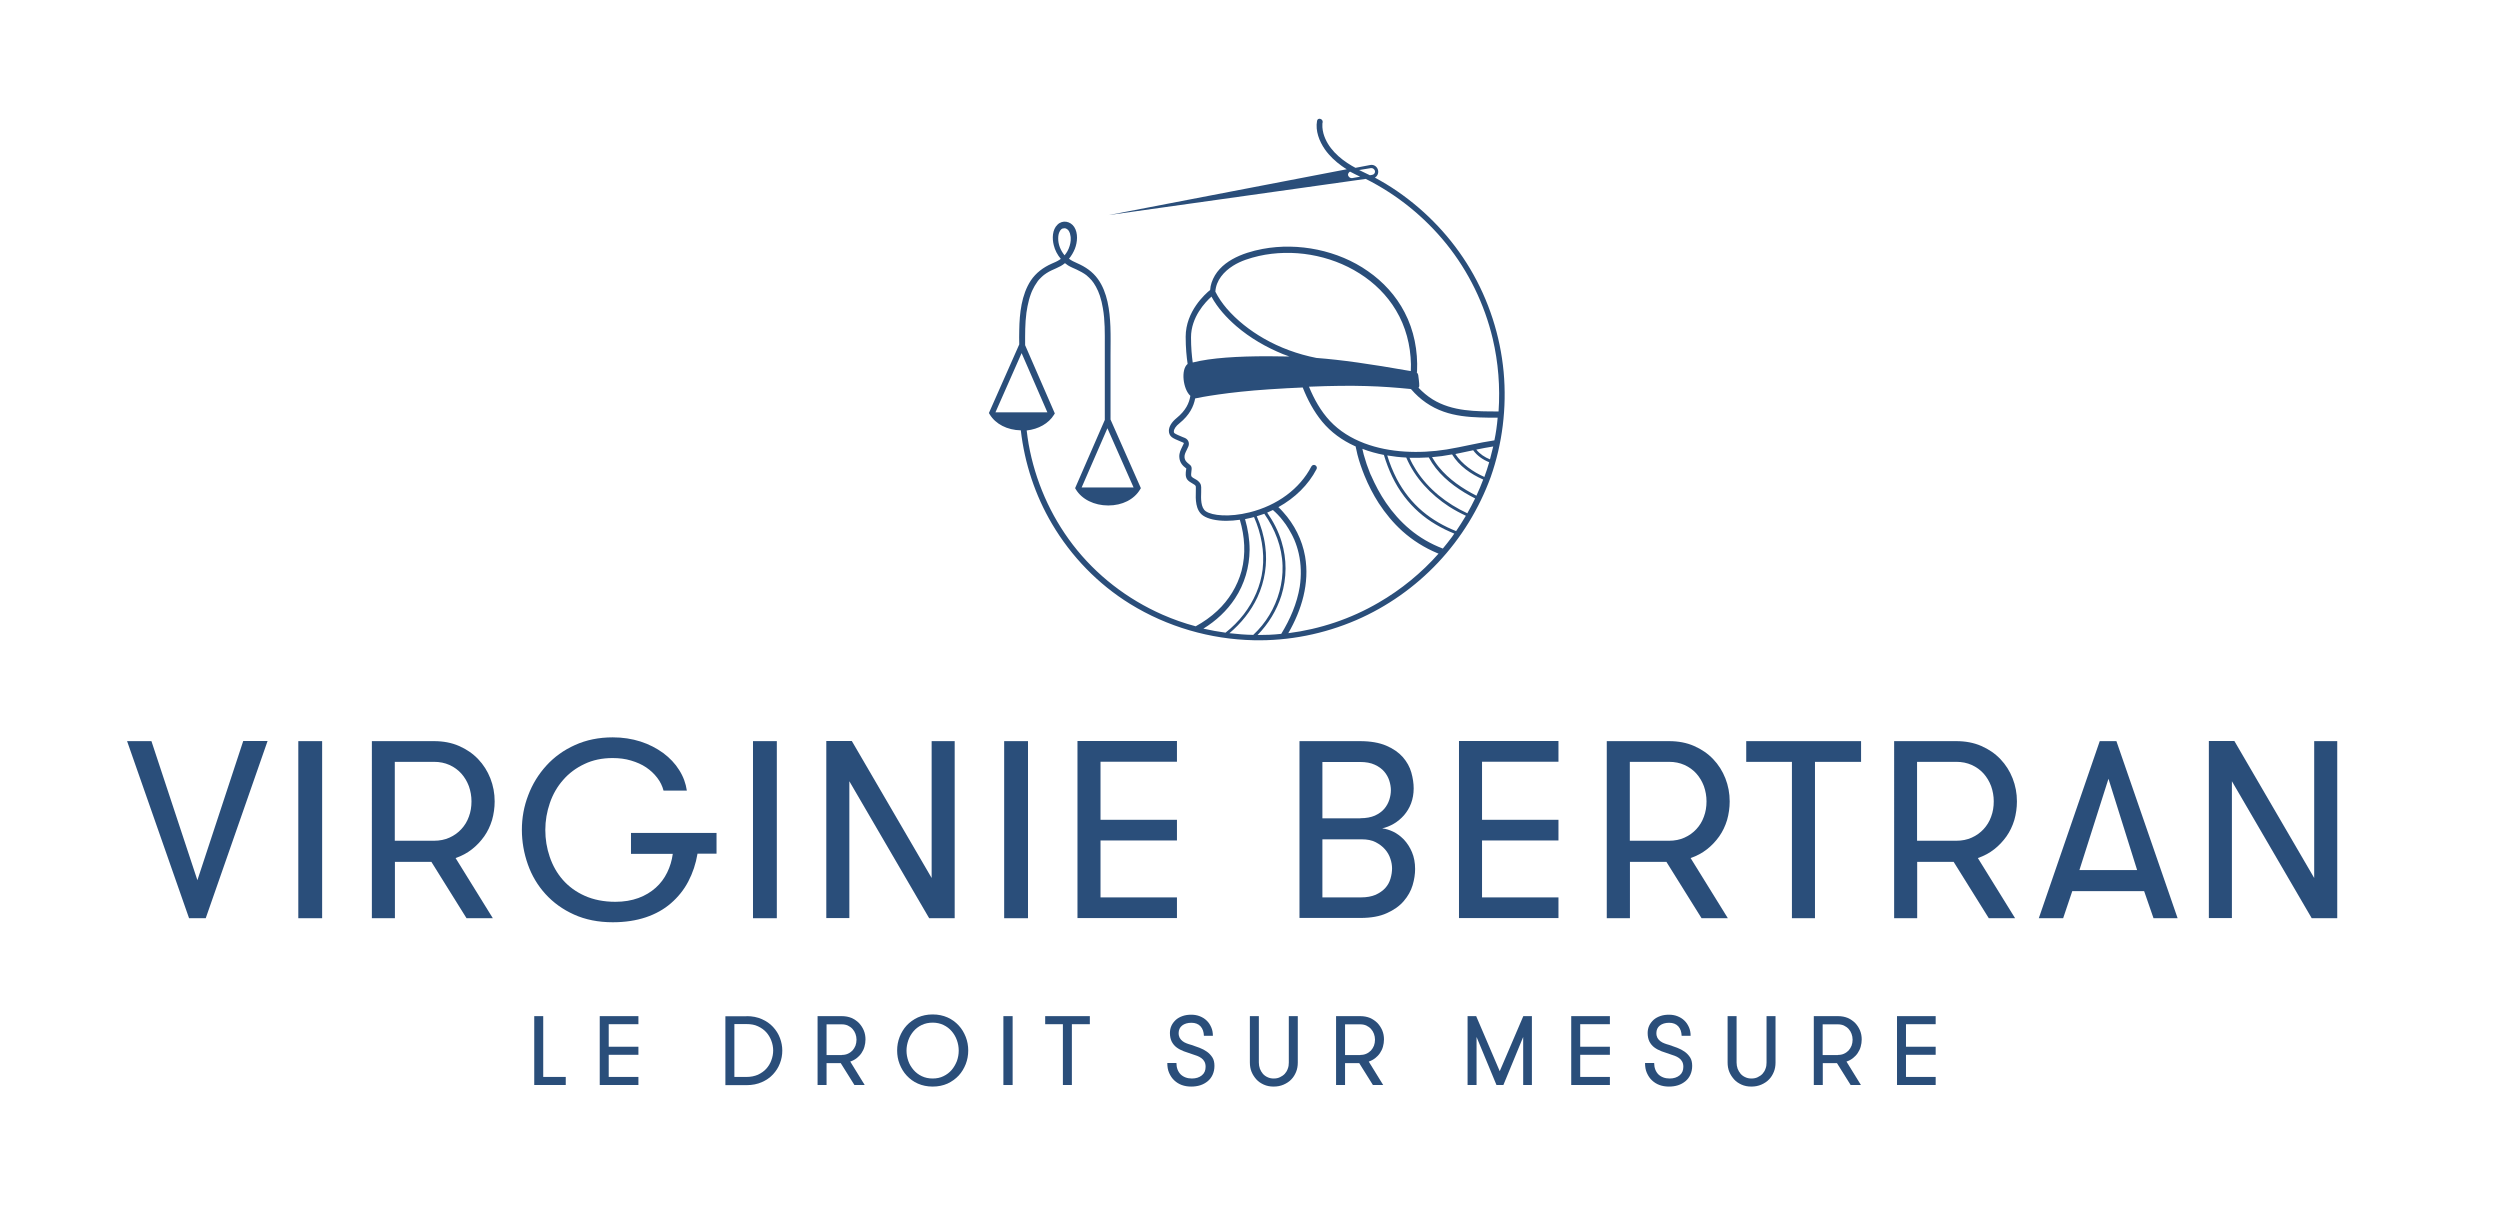 <svg version="1.1" width="195" height="95" id="Calque_1" xmlns="http://www.w3.org/2000/svg" xmlns:xlink="http://www.w3.org/1999/xlink" x="0px" y="0px" viewBox="0 0 1920 931.4" style="enable-background:new 0 0 1920 931.4;" xml:space="preserve">
<style type="text/css">
	.st0{fill:#2A4E7A;}
</style>
<g>
	<g>
		<path class="st0" d="M158,703.2h-12.8l-47.6-136h18.7L151.6,674l35.2-106.9h18.7L158,703.2z"></path>
		<path class="st0" d="M229.1,567.2h18.3v136h-18.3V567.2z"></path>
		<path class="st0" d="M285.5,567.2h47.8c7.1,0,13.5,1.2,19.2,3.7c5.7,2.5,10.6,5.8,14.7,10.1c4.1,4.3,7.2,9.2,9.4,14.8
			c2.2,5.6,3.3,11.5,3.3,17.7c0,4.9-0.7,9.7-2,14.3c-1.4,4.6-3.4,8.8-6,12.5c-2.7,3.8-5.8,7.1-9.5,10c-3.7,2.9-7.9,5.1-12.5,6.7
			l28.6,46.2h-20.2l-27-43.3h-28v43.3h-17.7V567.2z M333.3,643.7c4.4,0,8.4-0.8,11.9-2.4c3.6-1.6,6.6-3.8,9.1-6.5
			c2.5-2.7,4.5-5.9,5.8-9.6c1.4-3.7,2-7.6,2-11.8c0-4-0.7-7.9-2-11.6c-1.4-3.7-3.3-6.9-5.8-9.7c-2.5-2.8-5.6-5-9.1-6.6
			c-3.6-1.6-7.5-2.4-11.9-2.4h-30.1v60.6H333.3z"></path>
		<path class="st0" d="M484.8,637.7h65.5v15.9h-14.6c-1.3,7.8-3.7,14.9-7.1,21.4c-3.4,6.5-7.9,12-13.3,16.7
			c-5.4,4.7-11.9,8.3-19.3,10.8c-7.5,2.5-15.9,3.8-25.4,3.8c-11.1,0-21.1-2-29.7-5.9c-8.7-3.9-16-9.2-22-15.8
			c-6-6.6-10.5-14.2-13.5-22.7c-3-8.5-4.6-17.4-4.6-26.6c0-9.2,1.6-18.1,4.9-26.6c3.2-8.5,7.9-16.1,13.9-22.7
			c6-6.6,13.3-11.9,22-15.8c8.6-3.9,18.3-5.9,29-5.9c7.6,0,14.7,1.1,21.3,3.2c6.5,2.1,12.3,5.1,17.4,8.8c5.1,3.8,9.2,8.1,12.3,13.1
			c3.2,5,5.1,10.3,5.9,15.8h-17.9c-0.9-3.5-2.5-6.8-4.8-9.8c-2.3-3-5.1-5.7-8.5-8c-3.4-2.3-7.3-4-11.7-5.3c-4.3-1.3-9-1.9-14.1-1.9
			c-8,0-15.3,1.5-21.7,4.6c-6.4,3-11.9,7.1-16.3,12.2c-4.5,5.1-7.9,11-10.2,17.7c-2.3,6.7-3.5,13.6-3.5,20.7c0,7.1,1.1,14,3.4,20.7
			c2.3,6.7,5.6,12.6,10.1,17.7c4.5,5.1,10.1,9.2,16.8,12.2c6.7,3,14.6,4.6,23.5,4.6c6.6,0,12.5-1,17.7-2.9c5.2-1.9,9.6-4.6,13.3-7.9
			s6.6-7.2,8.8-11.7c2.2-4.5,3.6-9.2,4.3-14.3h-32.1V637.7z"></path>
		<path class="st0" d="M578.3,567.2h18.3v136h-18.3V567.2z"></path>
		<path class="st0" d="M715.5,672.3V567.2h17.7v136h-19.6L652.3,598v105.1h-17.7v-136h19.6L715.5,672.3z"></path>
		<path class="st0" d="M771.2,567.2h18.3v136h-18.3V567.2z"></path>
		<path class="st0" d="M845.2,583.1v44.5h58.7v15.9h-58.7v43.7h58.7v15.9h-76.4v-136h76.4v15.9H845.2z"></path>
		<path class="st0" d="M998,567.2h46.4c8.2,0,14.9,1.2,20.3,3.5c5.4,2.3,9.6,5.3,12.7,8.8c3.1,3.6,5.3,7.5,6.5,11.8
			c1.2,4.3,1.8,8.4,1.8,12.2c0,4.1-0.7,8-2,11.5s-3.2,6.5-5.4,9.1c-2.3,2.6-4.9,4.8-7.8,6.5c-2.9,1.7-5.9,2.9-9,3.6
			c2.6,0.3,5.4,1.1,8.4,2.5c3,1.4,5.7,3.5,8.3,6.1c2.5,2.7,4.6,5.9,6.2,9.7c1.6,3.8,2.4,8.1,2.4,12.9c0,3.9-0.6,8-1.9,12.4
			c-1.3,4.4-3.6,8.5-6.8,12.2c-3.2,3.8-7.6,6.9-13,9.3c-5.4,2.5-12.2,3.7-20.4,3.7H998V567.2z M1044.8,626.4c4.4,0,8.1-0.7,11.1-2
			c3-1.4,5.4-3.1,7.2-5.2c1.8-2.1,3.1-4.5,3.9-7c0.8-2.5,1.2-5,1.2-7.3c0-2.3-0.4-4.8-1.2-7.3c-0.8-2.5-2.1-4.9-3.9-7
			c-1.8-2.1-4.2-3.9-7.3-5.3c-3-1.4-6.8-2.1-11.4-2.1h-28.8v43.3H1044.8z M1015.6,642.5v44.7h29.7c4.4,0,8.1-0.7,11.2-2
			c3-1.4,5.5-3.1,7.4-5.2c1.9-2.1,3.2-4.5,4-7.2c0.8-2.7,1.2-5.3,1.2-7.9c0-2.3-0.4-4.8-1.3-7.4c-0.8-2.6-2.2-5-4.1-7.2
			c-1.9-2.2-4.3-4-7.2-5.5c-2.9-1.5-6.5-2.2-10.8-2.2H1015.6z"></path>
		<path class="st0" d="M1138.2,583.1v44.5h58.7v15.9h-58.7v43.7h58.7v15.9h-76.4v-136h76.4v15.9H1138.2z"></path>
		<path class="st0" d="M1234,567.2h47.8c7.1,0,13.5,1.2,19.2,3.7c5.7,2.5,10.6,5.8,14.7,10.1c4.1,4.3,7.2,9.2,9.4,14.8
			c2.2,5.6,3.3,11.5,3.3,17.7c0,4.9-0.7,9.7-2,14.3c-1.4,4.6-3.4,8.8-6,12.5c-2.7,3.8-5.8,7.1-9.5,10c-3.7,2.9-7.9,5.1-12.5,6.7
			l28.6,46.2h-20.2l-27-43.3h-28v43.3H1234V567.2z M1281.8,643.7c4.4,0,8.4-0.8,11.9-2.4c3.6-1.6,6.6-3.8,9.1-6.5
			c2.5-2.7,4.5-5.9,5.8-9.6c1.4-3.7,2-7.6,2-11.8c0-4-0.7-7.9-2-11.6c-1.4-3.7-3.3-6.9-5.8-9.7c-2.5-2.8-5.6-5-9.1-6.6
			c-3.6-1.6-7.5-2.4-11.9-2.4h-30.1v60.6H1281.8z"></path>
		<path class="st0" d="M1376.3,583.1h-35.2v-15.9h88.2v15.9h-35.4v120.1h-17.7V583.1z"></path>
		<path class="st0" d="M1454.6,567.2h47.8c7.1,0,13.5,1.2,19.2,3.7c5.7,2.5,10.6,5.8,14.7,10.1c4.1,4.3,7.2,9.2,9.4,14.8
			c2.2,5.6,3.3,11.5,3.3,17.7c0,4.9-0.7,9.7-2,14.3c-1.4,4.6-3.4,8.8-6,12.5c-2.7,3.8-5.8,7.1-9.5,10c-3.7,2.9-7.9,5.1-12.5,6.7
			l28.6,46.2h-20.2l-27-43.3h-28v43.3h-17.7V567.2z M1502.4,643.7c4.4,0,8.4-0.8,11.9-2.4c3.6-1.6,6.6-3.8,9.1-6.5
			c2.5-2.7,4.5-5.9,5.8-9.6c1.4-3.7,2-7.6,2-11.8c0-4-0.7-7.9-2-11.6c-1.4-3.7-3.3-6.9-5.8-9.7c-2.5-2.8-5.6-5-9.1-6.6
			c-3.6-1.6-7.5-2.4-11.9-2.4h-30.1v60.6H1502.4z"></path>
		<path class="st0" d="M1653.9,703.2l-7.2-20.8h-55.2l-7,20.8h-18.7l46.8-136h12.8l47,136H1653.9z M1619.3,596.1l-22.3,70.1h44.3
			L1619.3,596.1z"></path>
		<path class="st0" d="M1777.3,672.3V567.2h17.7v136h-19.6L1714.1,598v105.1h-17.7v-136h19.6L1777.3,672.3z"></path>
	</g>
</g>
<g>
	<path class="st0" d="M434.5,825.1v6.2h-24.2v-52.9h6.9v46.7H434.5z"></path>
	<path class="st0" d="M467.5,784.6v17.3h22.8v6.2h-22.8v17h22.8v6.2h-29.7v-52.9h29.7v6.2H467.5z"></path>
	<path class="st0" d="M573.4,778.4c4.4,0,8.3,0.8,11.7,2.3c3.4,1.5,6.3,3.5,8.6,6c2.3,2.5,4.1,5.3,5.3,8.5c1.2,3.2,1.8,6.4,1.8,9.7
		c0,3.3-0.6,6.6-1.8,9.7c-1.2,3.2-3,6-5.3,8.5c-2.3,2.5-5.2,4.5-8.6,6c-3.4,1.5-7.3,2.3-11.7,2.3h-16.3v-52.9H573.4z M564,784.6
		v40.5h9.4c3.2,0,6.1-0.6,8.7-1.7c2.5-1.2,4.7-2.7,6.4-4.6c1.7-1.9,3-4,3.9-6.5c0.9-2.4,1.4-4.9,1.4-7.5s-0.5-5.1-1.4-7.5
		c-0.9-2.4-2.2-4.6-3.9-6.5c-1.7-1.9-3.8-3.4-6.4-4.6c-2.5-1.2-5.4-1.7-8.7-1.7H564z"></path>
	<path class="st0" d="M627.9,778.4h18.6c2.8,0,5.3,0.5,7.5,1.4c2.2,1,4.1,2.3,5.7,3.9c1.6,1.7,2.8,3.6,3.7,5.7
		c0.9,2.2,1.3,4.5,1.3,6.9c0,1.9-0.3,3.8-0.8,5.6c-0.5,1.8-1.3,3.4-2.3,4.9c-1,1.5-2.3,2.8-3.7,3.9c-1.4,1.1-3.1,2-4.9,2.6l11.1,18
		h-7.9l-10.5-16.8h-10.9v16.8h-6.9V778.4z M646.5,808.2c1.7,0,3.3-0.3,4.6-0.9c1.4-0.6,2.6-1.5,3.6-2.5c1-1.1,1.7-2.3,2.3-3.7
		c0.5-1.4,0.8-3,0.8-4.6c0-1.6-0.3-3.1-0.8-4.5c-0.5-1.4-1.3-2.7-2.3-3.8c-1-1.1-2.2-1.9-3.6-2.6c-1.4-0.6-2.9-0.9-4.6-0.9h-11.7
		v23.6H646.5z"></path>
	<path class="st0" d="M716.3,832.5c-4.2,0-8-0.8-11.4-2.3c-3.4-1.5-6.2-3.6-8.6-6.2s-4.1-5.5-5.4-8.8c-1.3-3.3-1.9-6.8-1.9-10.4
		c0-3.6,0.6-7,1.9-10.4c1.3-3.3,3.1-6.3,5.4-8.8s5.2-4.6,8.6-6.2c3.4-1.5,7.2-2.3,11.4-2.3c4.2,0,8,0.8,11.4,2.3
		c3.4,1.5,6.2,3.6,8.6,6.2s4.1,5.5,5.4,8.8c1.3,3.3,1.9,6.8,1.9,10.4c0,3.6-0.6,7-1.9,10.4c-1.3,3.3-3.1,6.3-5.4,8.8
		s-5.2,4.6-8.6,6.2C724.3,831.7,720.5,832.5,716.3,832.5z M716.3,826.3c3.1,0,5.9-0.6,8.3-1.8c2.5-1.2,4.6-2.8,6.3-4.8
		c1.7-2,3-4.3,4-6.8c0.9-2.6,1.4-5.2,1.4-8c0-2.8-0.5-5.5-1.4-8c-0.9-2.6-2.3-4.9-4-6.9c-1.7-2-3.8-3.6-6.3-4.8
		c-2.5-1.2-5.3-1.8-8.3-1.8c-3.1,0-5.9,0.6-8.4,1.8c-2.5,1.2-4.6,2.8-6.3,4.8c-1.7,2-3.1,4.3-4,6.9c-0.9,2.6-1.4,5.3-1.4,8
		c0,2.8,0.5,5.4,1.4,8c0.9,2.6,2.3,4.8,4,6.8c1.7,2,3.8,3.6,6.3,4.8C710.4,825.7,713.2,826.3,716.3,826.3z"></path>
	<path class="st0" d="M770.6,778.4h7.1v52.9h-7.1V778.4z"></path>
	<path class="st0" d="M816.4,784.6h-13.7v-6.2H837v6.2h-13.8v46.7h-6.9V784.6z"></path>
	<path class="st0" d="M903.5,814.4c0,3.6,1.1,6.5,3.2,8.7c2.2,2.1,5.1,3.2,8.7,3.2c3.1,0,5.6-0.8,7.6-2.4c2-1.6,2.9-3.8,2.9-6.6
		c0-1.6-0.3-2.9-0.9-4s-1.4-2-2.4-2.7c-1-0.7-2.1-1.3-3.2-1.7c-1.2-0.4-2.4-0.8-3.5-1.2c-2.4-0.8-4.6-1.5-6.7-2.3s-4-1.8-5.6-3
		c-1.6-1.2-2.8-2.7-3.7-4.4c-0.9-1.8-1.4-4-1.4-6.6c0-2.1,0.4-4,1.2-5.7s2-3.2,3.4-4.5c1.5-1.3,3.2-2.2,5.2-2.9c2-0.7,4.2-1,6.6-1
		c2.4,0,4.6,0.4,6.6,1.2c2,0.8,3.8,1.9,5.2,3.3c1.5,1.4,2.6,3.1,3.5,5.1c0.9,2,1.3,4.2,1.3,6.6h-6.9c-0.1-3-0.9-5.4-2.6-7.3
		c-1.7-1.8-4-2.7-7-2.7c-2.9,0-5.3,0.7-7.1,2.1c-1.8,1.4-2.7,3.4-2.7,5.8c0,1.5,0.3,2.7,0.8,3.7c0.6,1,1.3,1.8,2.2,2.5
		c0.9,0.7,2,1.3,3.1,1.7s2.4,0.9,3.7,1.2c2,0.7,4.1,1.4,6.2,2.2c2.1,0.8,4,1.8,5.7,3c1.7,1.2,3.1,2.7,4.2,4.4
		c1.1,1.7,1.6,3.9,1.6,6.5s-0.5,4.8-1.4,6.8c-0.9,2-2.2,3.7-3.8,5s-3.5,2.4-5.7,3.1c-2.2,0.7-4.5,1-7,1c-2.6,0-5-0.4-7.2-1.2
		c-2.2-0.8-4.1-2-5.8-3.6c-1.6-1.5-2.9-3.4-3.9-5.7c-1-2.2-1.4-4.8-1.4-7.6H903.5z"></path>
	<path class="st0" d="M959.9,778.4h6.9v35.7c0,1.7,0.3,3.2,0.8,4.7c0.6,1.5,1.3,2.7,2.3,3.9c1,1.1,2.2,2,3.6,2.6c1.4,0.7,3,1,4.7,1
		c1.8,0,3.4-0.3,4.8-1c1.4-0.7,2.7-1.5,3.7-2.6c1-1.1,1.8-2.4,2.3-3.9c0.6-1.5,0.8-3,0.8-4.7v-35.7h6.9v35.7c0,2.5-0.4,4.9-1.3,7.1
		c-0.9,2.2-2.1,4.2-3.7,5.8c-1.6,1.7-3.6,3-5.9,4c-2.3,1-4.8,1.5-7.7,1.5c-2.8,0-5.3-0.5-7.5-1.5s-4.2-2.3-5.7-4s-2.8-3.6-3.7-5.8
		c-0.9-2.2-1.3-4.6-1.3-7.1V778.4z"></path>
	<path class="st0" d="M1026.1,778.4h18.6c2.8,0,5.3,0.5,7.5,1.4c2.2,1,4.1,2.3,5.7,3.9c1.6,1.7,2.8,3.6,3.7,5.7
		c0.9,2.2,1.3,4.5,1.3,6.9c0,1.9-0.3,3.8-0.8,5.6c-0.5,1.8-1.3,3.4-2.3,4.9c-1,1.5-2.3,2.8-3.7,3.9c-1.4,1.1-3.1,2-4.9,2.6l11.1,18
		h-7.9l-10.5-16.8H1033v16.8h-6.9V778.4z M1044.7,808.2c1.7,0,3.3-0.3,4.6-0.9c1.4-0.6,2.6-1.5,3.6-2.5c1-1.1,1.7-2.3,2.3-3.7
		c0.5-1.4,0.8-3,0.8-4.6c0-1.6-0.3-3.1-0.8-4.5c-0.5-1.4-1.3-2.7-2.3-3.8c-1-1.1-2.2-1.9-3.6-2.6c-1.4-0.6-2.9-0.9-4.6-0.9H1033
		v23.6H1044.7z"></path>
	<path class="st0" d="M1176.8,831.3h-7v-36.9l-15.2,36.9h-5.3l-15.3-36.9v36.9h-6.9v-52.9h6.6l18.1,42.3l18.1-42.3h6.6V831.3z"></path>
	<path class="st0" d="M1213.6,784.6v17.3h22.8v6.2h-22.8v17h22.8v6.2h-29.7v-52.9h29.7v6.2H1213.6z"></path>
	<path class="st0" d="M1270.4,814.4c0,3.6,1.1,6.5,3.2,8.7c2.2,2.1,5.1,3.2,8.7,3.2c3.1,0,5.6-0.8,7.6-2.4c2-1.6,2.9-3.8,2.9-6.6
		c0-1.6-0.3-2.9-0.9-4s-1.4-2-2.4-2.7c-1-0.7-2.1-1.3-3.2-1.7c-1.2-0.4-2.4-0.8-3.5-1.2c-2.4-0.8-4.6-1.5-6.7-2.3s-4-1.8-5.6-3
		c-1.6-1.2-2.8-2.7-3.7-4.4c-0.9-1.8-1.4-4-1.4-6.6c0-2.1,0.4-4,1.2-5.7s2-3.2,3.4-4.5c1.5-1.3,3.2-2.2,5.2-2.9c2-0.7,4.2-1,6.6-1
		c2.4,0,4.6,0.4,6.6,1.2c2,0.8,3.8,1.9,5.2,3.3c1.5,1.4,2.6,3.1,3.5,5.1c0.9,2,1.3,4.2,1.3,6.6h-6.9c-0.1-3-0.9-5.4-2.6-7.3
		c-1.7-1.8-4-2.7-7-2.7c-2.9,0-5.3,0.7-7.1,2.1c-1.8,1.4-2.7,3.4-2.7,5.8c0,1.5,0.3,2.7,0.8,3.7c0.6,1,1.3,1.8,2.2,2.5
		c0.9,0.7,2,1.3,3.1,1.7s2.4,0.9,3.7,1.2c2,0.7,4.1,1.4,6.2,2.2c2.1,0.8,4,1.8,5.7,3c1.7,1.2,3.1,2.7,4.2,4.4
		c1.1,1.7,1.6,3.9,1.6,6.5s-0.5,4.8-1.4,6.8c-0.9,2-2.2,3.7-3.8,5s-3.5,2.4-5.7,3.1c-2.2,0.7-4.5,1-7,1c-2.6,0-5-0.4-7.2-1.2
		c-2.2-0.8-4.1-2-5.8-3.6c-1.6-1.5-2.9-3.4-3.9-5.7c-1-2.2-1.4-4.8-1.4-7.6H1270.4z"></path>
	<path class="st0" d="M1326.8,778.4h6.9v35.7c0,1.7,0.3,3.2,0.8,4.7c0.6,1.5,1.3,2.7,2.3,3.9c1,1.1,2.2,2,3.6,2.6c1.4,0.7,3,1,4.7,1
		c1.8,0,3.4-0.3,4.8-1c1.4-0.7,2.7-1.5,3.7-2.6c1-1.1,1.8-2.4,2.3-3.9c0.6-1.5,0.8-3,0.8-4.7v-35.7h6.9v35.7c0,2.5-0.4,4.9-1.3,7.1
		c-0.9,2.2-2.1,4.2-3.7,5.8c-1.6,1.7-3.6,3-5.9,4c-2.3,1-4.8,1.5-7.7,1.5c-2.8,0-5.3-0.5-7.5-1.5s-4.2-2.3-5.7-4s-2.8-3.6-3.7-5.8
		c-0.9-2.2-1.3-4.6-1.3-7.1V778.4z"></path>
	<path class="st0" d="M1393,778.4h18.6c2.8,0,5.3,0.5,7.5,1.4c2.2,1,4.1,2.3,5.7,3.9c1.6,1.7,2.8,3.6,3.7,5.7
		c0.9,2.2,1.3,4.5,1.3,6.9c0,1.9-0.3,3.8-0.8,5.6c-0.5,1.8-1.3,3.4-2.3,4.9c-1,1.5-2.3,2.8-3.7,3.9c-1.4,1.1-3.1,2-4.9,2.6l11.1,18
		h-7.9l-10.5-16.8h-10.9v16.8h-6.9V778.4z M1411.5,808.2c1.7,0,3.3-0.3,4.6-0.9c1.4-0.6,2.6-1.5,3.6-2.5c1-1.1,1.7-2.3,2.3-3.7
		c0.5-1.4,0.8-3,0.8-4.6c0-1.6-0.3-3.1-0.8-4.5c-0.5-1.4-1.3-2.7-2.3-3.8c-1-1.1-2.2-1.9-3.6-2.6c-1.4-0.6-2.9-0.9-4.6-0.9h-11.7
		v23.6H1411.5z"></path>
	<path class="st0" d="M1463.8,784.6v17.3h22.8v6.2h-22.8v17h22.8v6.2h-29.7v-52.9h29.7v6.2H1463.8z"></path>
</g>
<path class="st0" d="M1154.8,283.7c-2.6-27.9-11.4-55.1-25.7-79.2c-14.1-23.7-33.4-44.1-56.1-59.7c-5.5-3.8-11.2-7.2-17.1-10.4
	c1.8-1,2.9-3.1,2.5-5.4c-0.5-2.9-3.2-4.8-5.9-4.3l-11.5,2.2c-0.9-0.5-1.8-1-2.7-1.5c-9.6-5.6-18.8-13.8-21.9-24.9
	c-0.4-1.6-0.7-3.1-0.8-4.8c0-0.7,0-1.4,0-2.2c0-0.9,0-0.8,0.2-1.5c0.5-2.8-3.8-4-4.3-1.2c-1.4,7.7,1.7,15.7,6,21.9
	c3.5,5,8,9.2,13,12.8c1.2,0.9,2.5,1.7,3.8,2.5l-182.9,35.2l197.5-27.8c23.9,12,45.1,29.1,61.9,49.9c17.1,21.2,29.3,46.3,35.6,72.8
	c4.3,18.2,5.8,37.2,4.5,55.9c-17.3,0-35.5,0.1-50.7-9.3c-4-2.5-7.5-5.5-10.8-8.9c0.3-0.3,0.5-0.7,0.6-1.3c0.1-2.1-0.7-7.6-0.7-7.6
	c0-1.1-0.5-2.1-1.2-2.9c0.1-0.2,0.2-0.5,0.2-0.8c0.7-15.7-2.3-31.5-9.6-45.4c-6.6-12.7-16.4-23.4-28.1-31.5
	c-11.5-8.1-24.9-13.6-38.7-16.5c-13.9-2.9-28.4-3.2-42.3-0.6c-15.3,2.9-33.7,9.7-39.1,25.9c-0.6,1.8-1,3.7-1.1,5.6
	c-3.8,3.1-18.8,16.4-18.8,35.9c0,8.7,0.7,15.4,1.5,20.9c-5.4,4.3-3.5,19.5,2.1,24.5c-0.9,5.6-3.5,11.3-10.6,17.1
	c-3.8,3.1-5.9,6.6-5.9,9.8c0,2,0.8,3.7,2.2,4.8c1.2,1,3.7,2.1,7.1,3.5c0.7,0.3,1.4,0.6,1.9,0.8c0.2,0.1,0.4,0.4,0.2,0.7
	c-0.4,0.9-0.8,1.7-1.2,2.5c-1.1,2.3-2.3,4.6-2.2,7.7c0.2,4.8,3.2,7.2,4.9,8.5c0.2,0.1,0.4,0.3,0.5,0.4c0,0.3-0.1,0.8-0.2,1.2
	c-0.3,2.2-0.7,5.2,1,7.4c1.1,1.3,2.5,2.1,3.7,2.8c1.2,0.7,2.3,1.3,2.7,2.1c0.2,0.5,0.1,2.6,0.1,4.1c-0.2,5.8-0.4,14.5,5.6,18.6
	c3.8,2.6,10.2,4,17.8,4c3.3,0,6.8-0.3,10.4-0.8c3.8,12.8,4.7,26.3,1.3,39.3c-3.2,11.7-9.7,22.3-18.6,30.6c-5,4.7-10.6,8.6-16.6,11.9
	c-8.7-2.3-17.2-5.3-25.4-8.9c-27.1-11.9-51-30.3-69-53.8c-17.3-22.6-28.9-49.2-33.9-77.2c-0.6-3.5-1.1-7-1.5-10.5
	c9.1-1,16.9-5.4,21-12.1l0.6-1l-22.8-52.4c0-8.3-0.1-16.7,1-24.9c0.5-3.4,1.1-6.7,2-10c0.4-1.4,0.8-2.8,1.3-4.1
	c0.5-1.4,0.8-2.2,1.4-3.4c1-2.1,2.1-4.1,3.5-6c0.1-0.2,0.3-0.4,0.4-0.6c0,0,0,0,0,0c0.1-0.1,0.1-0.2,0.2-0.3c0.3-0.4,0.7-0.8,1-1.2
	c0.6-0.7,1.3-1.3,1.9-1.9c0.3-0.3,0.6-0.6,1-0.9c0.2-0.1,0.3-0.3,0.5-0.4c0.1-0.1,0.2-0.1,0.2-0.2c0,0,0,0,0,0c0,0,0,0,0,0
	c0.6-0.5,1.3-0.9,2-1.4c1.3-0.8,2.6-1.6,4-2.2c2.3-1.1,4.7-2,7-3.3c1.1-0.6,2.2-1.4,3.2-2.2c0.7,0.6,1.5,1.2,2.3,1.7
	c2.1,1.3,4.4,2.2,6.6,3.2c1.3,0.6,2.7,1.3,3.9,2c0.7,0.4,1.3,0.8,2,1.2c0.3,0.2,0.7,0.5,1,0.7c0,0,0.2,0.1,0.3,0.2
	c0.1,0.1,0.4,0.3,0.4,0.3c1.4,1.2,2.8,2.5,4,3.9c0.1,0.2,0.3,0.4,0.4,0.5c0.1,0.1,0.1,0.1,0.1,0.1c0,0,0.1,0.1,0.1,0.2
	c0.3,0.4,0.6,0.9,1,1.3c0.6,0.9,1.2,1.9,1.7,2.8c1.3,2.4,2.1,4.3,3,6.9c1,3.1,1.8,6.3,2.3,9.5c1.7,9.5,1.5,19.1,1.5,28.6
	c0,10.5,0,21,0,31.5c0,7.2,0,14.4,0,21.6c0,1.4,0,2.8,0,4.2l-22.8,52.4l0.6,1c4.6,7.6,14.1,12.3,24.8,12.3c0,0,0.1,0,0.1,0
	c10.7,0,19.8-4.6,24.4-12.3l0.6-1l-23.3-52.7c0-5.8,0-11.7,0-17.5c0-10.6,0-21.2,0-31.8c0-7.3,0.2-14.7-0.1-22.1
	c-0.5-12.3-2.2-26.2-9.6-36.5c-4.1-5.7-9.6-9.4-16-12.2c-2.2-1-4.3-1.9-6.2-3.4c1.9-2.3,3.4-4.9,4.5-7.6c2-5.1,2.6-12-0.5-16.8
	c-2.9-4.4-8.9-5.6-12.8-1.8c-4.1,3.9-4.2,10.7-2.9,15.8c0.9,3.8,2.8,7.4,5.4,10.5c-0.3,0.2-0.5,0.4-0.8,0.6
	c-1.9,1.3-4.1,2.2-6.2,3.1c-6.5,2.9-12,7-16,12.9c-7.2,11-8.7,25.3-8.9,38.1c-0.1,3.7-0.1,7.4,0,11l-23.3,52.7l0.6,1
	c4.5,7.5,13.5,12.1,23.9,12.3c2.9,25.3,11,49.9,24,71.9c14.7,24.9,35.3,46.2,59.9,61.4c28.5,17.6,61.6,27.2,95,27.9
	c27,0.6,54-4.8,78.8-15.5c23.6-10.2,45.1-25.4,62.7-44.1c17.8-18.9,31.6-41.4,40.5-65.8C1153.8,339,1157.3,311.1,1154.8,283.7z
	 M1038.4,134.8c-1.3,0.2-2.7-0.8-3.1-2.2c-0.2-1.1,0.5-2.2,1.5-2.8c2.5,1.4,5.2,2.6,7.8,3.9L1038.4,134.8z M1053.8,132.3l-1.7,0.3
	c-2.8-1.3-5.5-2.6-8.3-4l9.1-1.5c1.3-0.2,2.7,0.8,3.1,2.2C1056.2,130.8,1055.3,132.1,1053.8,132.3z M870.6,372.4h-39.9l19.8-45.5
	L870.6,372.4z M818.1,173.2C818.2,173.2,818.5,173.3,818.1,173.2C818.1,173.2,818.1,173.2,818.1,173.2z M814.5,174.8
	C814.5,174.7,814.6,174.6,814.5,174.8L814.5,174.8z M812.7,181c0-2.3,0.4-4.3,1.7-6.2c0,0,0,0,0,0c0.1-0.1,0.1-0.2,0.2-0.2
	c0.2-0.2,0.3-0.3,0.5-0.5c0,0,0.1-0.1,0.1-0.1c0,0,0.1,0,0.1-0.1c0.2-0.2,0.5-0.3,0.7-0.4c0,0,0.1,0,0.1,0c0,0,0.1,0,0.2,0
	c0.2,0,0.3-0.1,0.5-0.1c0.1,0,0.4-0.1,0.5-0.1c0.3,0,0.5,0,0.7,0c0.1,0,0.2,0,0.3,0.1c0.2,0.1,0.3,0.1,0.5,0.2
	c0.1,0,0.3,0.1,0.4,0.2c0.1,0.1,0.4,0.3,0.5,0.3c0.3,0.2,0.6,0.5,0.8,0.8c0.1,0.1,0.3,0.4,0.3,0.4c0.2,0.2,0.3,0.5,0.4,0.7
	c0,0.1,0.2,0.4,0.2,0.5c0.1,0.2,0.2,0.5,0.3,0.7c0.2,0.6,0.3,1.2,0.4,1.9c0,0,0,0.2,0.1,0.5c0,0.3,0,0.6,0.1,0.9c0,0.7,0,1.5,0,2.2
	c-0.2,2.6-1.1,5.7-2.5,8.2c-0.6,1.1-1.4,2.2-2.2,3.2C814.5,190.4,812.6,185.6,812.7,181z M764.5,314.7l20.1-45.5l19.8,45.5H764.5z
	 M947,202.1c6-3.8,13-5.9,19.8-7.5c12.8-2.9,26.7-3.1,39.6-0.9c13.4,2.3,26.2,7,37.7,14.3c11.3,7.1,21.1,16.7,28,28.3
	c7.5,12.5,11.2,26.8,11.5,41.4c0,1.8,0,3.5-0.1,5.3c-32-5.6-53-8.6-72.5-10.1c-14.2-2.8-28-7.8-40.5-15
	c-10.6-6.1-20.5-13.8-28.5-23.1c-3.3-3.9-6.3-8.2-8.6-12.8C933.9,213.3,940,206.5,947,202.1z M930.4,225.8
	c4.7,8.7,11.7,16.3,19.1,22.7c10.6,9.1,22.9,16.2,35.9,21.5c1.6,0.6,3.2,1.2,4.9,1.8c-5.3-0.1-10.8-0.2-16.6-0.2
	c-23.1,0-43.5,1.2-57.7,4.8c-0.7-5.2-1.3-11.4-1.3-19.3C914.7,241.5,925.7,230,930.4,225.8z M948.5,457.6
	c7.3-11.1,11.1-24.1,11.2-37.4c0-7.9-1.3-15.9-3.5-23.5c1.5-0.3,3-0.6,4.6-1c0.8-0.2,1.5-0.4,2.3-0.6c5.5,12.6,8.2,26.4,6.6,40.2
	c-1.5,12.6-6.8,24.5-14.5,34.5c-4.1,5.3-8.8,10-14,14.1c-5.7-0.8-11.4-1.8-17-3.1C933.8,474.9,942.3,467.1,948.5,457.6z M971,392.6
	c8.2,11.8,13.6,25.4,14,39.9c0.4,13.3-3.3,26.5-10.1,37.8c-3.4,5.7-7.6,10.8-12.4,15.3c-6.1-0.1-12.2-0.6-18.3-1.3
	c9-7.6,16.5-16.9,21.5-27.6c5.7-12.3,7.8-25.9,6-39.3c-1-7.9-3.3-15.6-6.5-22.9C967.2,393.9,969.1,393.3,971,392.6z M965.8,485.7
	c8.3-8.5,14.7-18.9,18.3-30.3c4.2-13.4,4.3-28,0.1-41.5c-2.4-8-6.3-15.4-11-22.2c1.5-0.6,3-1.3,4.4-2c1.3,1.1,2.5,2.3,3.7,3.5
	c1.5,1.5,2.8,3.1,4.1,4.8c0,0,0.1,0.1,0.1,0.1c0.1,0.1,0.1,0.2,0.2,0.3c0.2,0.3,0.4,0.5,0.6,0.8c0.4,0.5,0.8,1.1,1.2,1.6
	c0.8,1.2,1.6,2.4,2.3,3.6c0.8,1.3,1.6,2.7,2.3,4.1c0.3,0.7,0.7,1.3,1,2c0.2,0.4,0.4,0.8,0.5,1.1c0.1,0.2,0.2,0.4,0.3,0.6
	c0.1,0.1,0.1,0.2,0.2,0.4c0,0,0,0,0,0.1c1.4,3.3,2.5,6.8,3.3,10.3c1.9,8.3,2.1,17,0.8,25.6c-2.1,12.9-7.4,25.1-14.2,36.2
	C977.9,485.5,971.8,485.7,965.8,485.7z M1058.8,460.8c-21.2,12.4-45,20.4-69.4,23.5c10.3-17.8,16.5-38.4,12.9-59
	c-2.2-12.7-8.3-24.6-16.9-34.1c-1.1-1.3-2.3-2.5-3.6-3.7c12.8-7.1,23-17.1,29.3-29.2c0.6-1.1,0.1-2.4-1-3c-1.1-0.6-2.4-0.1-3,1
	c-8.8,17-26.1,29.9-47.5,35.2c-15.6,3.9-28.6,2.5-33.5-0.8c-4-2.7-3.8-10-3.6-14.8c0.1-2.9,0.1-4.8-0.5-6.2c-1.1-2.1-3-3.2-4.5-4
	c-1-0.5-1.9-1.1-2.4-1.7c-0.5-0.7-0.3-2.7-0.1-4c0.2-1.3,0.3-2.4,0-3.4c-0.3-1-1.2-1.7-2.1-2.4c-1.4-1.1-3-2.4-3.2-5.1
	c-0.1-1.9,0.7-3.5,1.7-5.5c0.5-0.9,0.9-1.8,1.3-2.8c1-2.5-0.1-5.3-2.6-6.4c-0.6-0.2-1.2-0.5-2-0.8c-2-0.8-5.2-2.2-6.1-2.9
	c-0.4-0.3-0.5-0.9-0.5-1.3c0-1.8,1.6-4.2,4.3-6.3c7.9-6.4,10.9-13,12.1-19.1c4.2-0.9,24.8-4.9,57-7c9.4-0.6,17.8-1.1,25.6-1.4
	c3.7,9.4,8.5,18.4,14.9,26.2c6.8,8.2,15.4,14.4,25.1,18.8c0.2,0.1,0.4,0.2,0.6,0.2c0.4,2.1,0.9,4.2,1.4,6.3
	c1.4,5.5,3.3,10.9,5.4,16.1c3,7.4,6.7,14.6,11,21.3c5.1,7.8,11.1,15.1,18.1,21.4c7.9,7.1,17,12.8,26.8,16.9c0.3,0.1,0.7,0.3,1,0.4
	C1091.8,437.9,1076.1,450.8,1058.8,460.8z M1108.1,419.3c-9.2-3.5-17.9-8.5-25.5-14.9c-7-5.9-13.1-12.8-18.2-20.3
	c-4.5-6.6-8.2-13.6-11.4-20.9c0-0.1-0.1-0.3-0.2-0.4c0-0.1-0.1-0.3-0.2-0.4c-0.2-0.4-0.3-0.8-0.5-1.2c-0.3-0.8-0.6-1.6-0.9-2.4
	c-0.5-1.4-1.1-2.9-1.6-4.3c-0.8-2.5-1.6-5-2.3-7.5c-0.4-1.4-0.7-2.9-1-4.3c5.4,2.1,11,3.6,16.6,4.7c0,0.1,0,0.2,0,0.2
	c3.4,11.3,8.4,22.3,15.6,31.7c6.6,8.7,14.8,16,24.2,21.5c4.5,2.7,9.3,5,14.2,7c-0.6,0.9-1.2,1.7-1.8,2.6
	C1112.9,413.4,1110.5,416.4,1108.1,419.3z M1131.4,343.8c3,4.2,7.5,7.3,12.3,9.2c-1.1,3.8-2.3,7.5-3.7,11.3
	c-8.6-3.8-17.1-9.7-22.3-17.6C1122.2,345.7,1126.8,344.7,1131.4,343.8z M1115.2,347c5.3,8.8,14.5,15.2,23.9,19.3
	c-1.6,4.2-3.3,8.3-5.2,12.4c-10.8-5.5-21.1-12.5-28.8-21.9c-2-2.4-3.7-5-5.3-7.7c2.5-0.2,5-0.5,7.5-0.8
	C1109.9,347.9,1112.6,347.5,1115.2,347z M1097.3,349.3c6.2,11.6,16.5,20.4,27.6,27.1c2.6,1.6,5.3,3,8,4.4c-1.9,3.9-3.9,7.7-6,11.4
	c-15.7-7.3-29.9-18.4-39.3-33.1c-1.9-3-3.7-6.2-5.1-9.5C1087.5,349.7,1092.4,349.6,1097.3,349.3z M1080,349.4
	c6.6,15.6,18.7,28.4,32.8,37.6c4.2,2.7,8.5,5,13,7.1c-2.4,4-4.9,8-7.5,11.8c-9.3-3.7-18.1-8.7-25.7-15.1c-8.2-6.9-14.9-15.5-19.9-25
	c-3-5.8-5.4-11.8-7.3-18C1070.2,348.6,1075.1,349.2,1080,349.4z M1144.3,350.8c-4-1.6-7.8-4.1-10.5-7.5c4.3-0.9,8.6-1.7,13-2.4
	C1146,344.2,1145.2,347.5,1144.3,350.8z M1147.7,336.2c-12.3,1.8-24.4,5-36.7,7c-10.7,1.7-21.5,2.3-32.3,1.6
	c-20.7-1.3-42.7-7.9-57.3-23.5c-7.1-7.6-12.2-16.8-16.1-26.3c36-1.5,56-0.4,77.4,1.7c0.3,0,0.6,0.1,0.9,0.1c0.1,0.1,0.1,0.2,0.2,0.2
	c6.7,7.8,15.2,13.8,25,17.2c8.8,3.1,18.3,4.1,27.6,4.4c4.6,0.2,9.2,0.2,13.8,0.2C1149.7,324.7,1148.9,330.5,1147.7,336.2z"></path>
</svg>